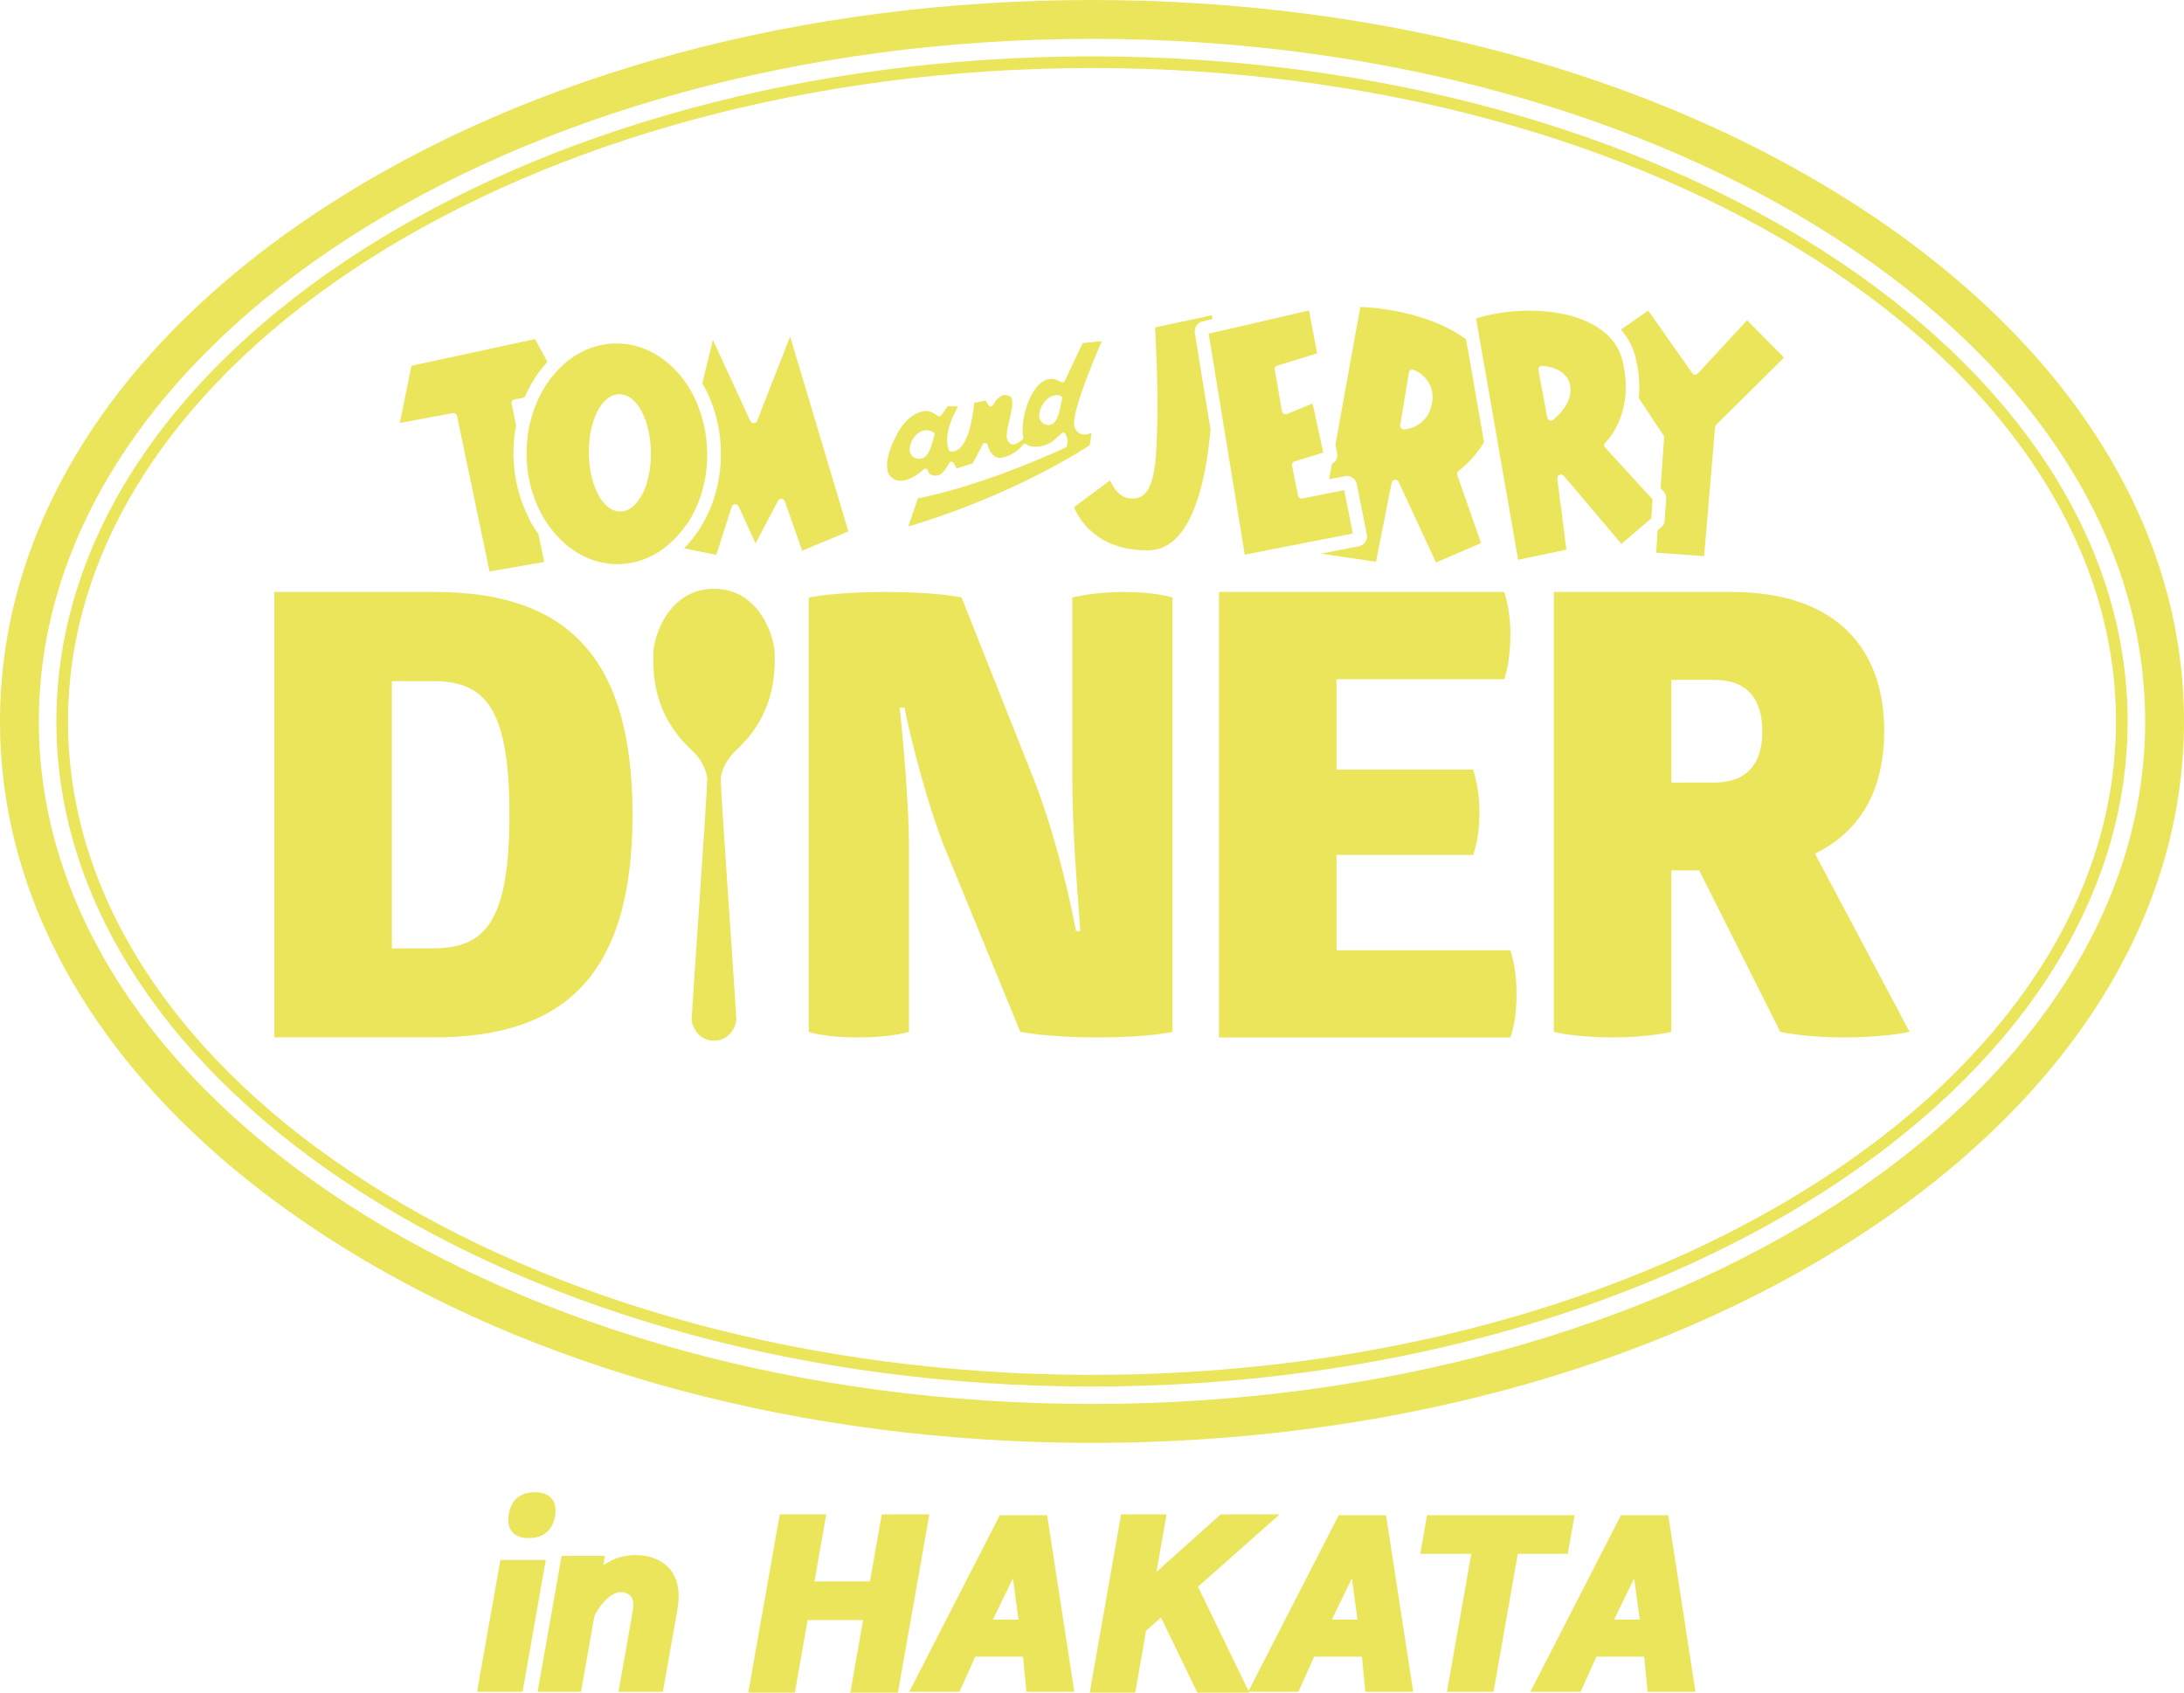 <?xml version="1.0" encoding="UTF-8"?><svg id="_レイヤー_2" xmlns="http://www.w3.org/2000/svg" viewBox="0 0 239.48 185.6"><defs><style>.cls-1{fill:#ebe55c;}</style></defs><g id="_レイヤー_1-2"><polygon class="cls-1" points="52.31 185.51 54.87 171.05 59.85 171.05 57.3 185.51 52.31 185.51"/><polygon class="cls-1" points="53.12 184.84 56.73 184.84 59.05 171.72 55.43 171.72 53.12 184.84"/><path class="cls-1" d="M57.99,168.66c-.71,0-1.27-.17-1.66-.52-.53-.45-.71-1.17-.54-2.12.16-.89.54-1.54,1.14-1.93.46-.31,1.04-.46,1.72-.46s1.27.17,1.66.51c.53.46.71,1.17.55,2.12-.16.89-.54,1.54-1.14,1.93-.46.31-1.04.46-1.72.46Z"/><path class="cls-1" d="M58.63,164.32c-.54,0-.99.12-1.34.35-.44.29-.72.79-.84,1.49-.12.7-.02,1.2.32,1.49.27.23.68.35,1.22.35s.99-.12,1.34-.35c.44-.29.72-.79.84-1.49.12-.7.02-1.19-.32-1.49-.27-.23-.68-.35-1.22-.35Z"/><path class="cls-1" d="M67.82,185.51l1.54-8.75c.16-.91.07-1.52-.28-1.82-.28-.24-.6-.36-.98-.36-.58,0-1.19.34-1.82,1.01-.58.65-.96,1.23-1.12,1.71l-1.45,8.21h-4.76l2.63-14.9h4.76l-.18,1.01c1.11-.73,2.27-1.1,3.47-1.1,1.4,0,2.55.38,3.42,1.13,1.2,1.04,1.61,2.69,1.22,4.91l-1.58,8.95h-4.87Z"/><path class="cls-1" d="M69.63,171.2c-1.56,0-3.04.7-4.45,2.1l.35-2.01h-3.38l-2.39,13.55h3.38l1.36-7.69c.18-.58.61-1.25,1.29-2.01.76-.82,1.54-1.22,2.31-1.22.54,0,1.02.17,1.42.52.54.47.71,1.28.5,2.45l-1.4,7.95h3.5l1.48-8.39c.35-1.98.02-3.41-.99-4.28-.74-.64-1.74-.96-2.98-.96Z"/><polygon class="cls-1" points="93.24 185.6 94.64 177.65 88.56 177.65 87.16 185.6 82.05 185.6 85.5 166.06 90.6 166.06 89.31 173.41 95.39 173.41 96.69 166.06 101.91 166.06 98.46 185.6 93.24 185.6"/><polygon class="cls-1" points="97.25 166.74 95.96 174.08 88.5 174.08 89.8 166.74 86.07 166.74 82.86 184.92 86.59 184.92 87.99 176.97 95.45 176.97 94.05 184.92 97.89 184.92 101.1 166.74 97.25 166.74"/><path class="cls-1" d="M112.55,185.51l-.37-3.85h-5.24l-1.73,3.85h-5.51l9.93-19.36h5.19l2.98,19.36h-5.25ZM111.68,177.6l-.61-4.53-2.2,4.53h2.81Z"/><path class="cls-1" d="M110.05,166.83l-9.24,18.01h3.96l1.73-3.85h6.29l.37,3.85h3.85l-2.77-18.01h-4.2ZM107.8,178.28l3.66-7.52,1.01,7.52h-4.66Z"/><polygon class="cls-1" points="131.29 185.6 127.31 177.37 125.67 178.81 124.48 185.6 119.49 185.6 122.93 166.06 127.92 166.06 126.81 172.36 133.85 166.06 140.32 166.06 131.36 173.99 136.99 185.6 131.29 185.6"/><polygon class="cls-1" points="138.54 166.74 134.11 166.74 125.8 174.17 127.11 166.74 123.5 166.74 120.3 184.92 123.91 184.92 125.05 178.45 127.53 176.27 131.72 184.92 135.91 184.92 130.53 173.82 138.54 166.74"/><path class="cls-1" d="M149.71,185.51l-.37-3.85h-5.24l-1.73,3.85h-5.51l9.93-19.36h5.19l2.98,19.36h-5.25ZM148.85,177.6l-.61-4.53-2.2,4.53h2.81Z"/><path class="cls-1" d="M147.21,166.83l-9.24,18.01h3.96l1.73-3.85h6.29l.37,3.85h3.85l-2.77-18.01h-4.2ZM144.96,178.28l3.66-7.52,1.01,7.52h-4.66Z"/><polygon class="cls-1" points="158.66 185.51 161.33 170.39 155.73 170.39 156.48 166.15 172.66 166.15 171.91 170.39 166.43 170.39 163.77 185.51 158.66 185.51"/><polygon class="cls-1" points="171.85 166.83 157.05 166.83 156.54 169.71 162.14 169.71 159.47 184.84 163.2 184.84 165.87 169.71 171.34 169.71 171.85 166.83"/><path class="cls-1" d="M180.66,185.51l-.37-3.85h-5.24l-1.73,3.85h-5.51l9.93-19.36h5.19l2.98,19.36h-5.25ZM179.8,177.6l-.61-4.53-2.2,4.53h2.81Z"/><path class="cls-1" d="M182.36,166.83h-4.2l-9.24,18.01h3.96l1.73-3.85h6.29l.37,3.85h3.85l-2.77-18.01ZM175.91,178.28l3.66-7.52,1.01,7.52h-4.66Z"/><path class="cls-1" d="M88.68,113.15v-47.63s2.78-.61,8.48-.61,8.28.61,8.28.61l8.14,20.49c2.51,6.72,3.87,13.3,4.41,16.08h.47c-.27-3.73-.88-10.92-.88-16.76v-19.81s2.31-.61,5.63-.61c3.53,0,5.36.61,5.36.61v47.63s-2.51.61-8.28.61c-5.36,0-8.41-.61-8.41-.61l-8.55-20.83c-2.31-6.17-4-13.77-4.14-14.72h-.54c0,.07,1.02,9.16,1.02,15.4v20.15s-1.9.61-5.63.61-5.36-.61-5.36-.61Z"/><path class="cls-1" d="M166.29,108.94c0,1.83-.2,3.53-.68,4.82h-31.95v-48.85h31.28c.34,1.02.68,2.71.68,4.55,0,2.04-.27,3.87-.68,5.02h-18.39v9.91h14.99c.34,1.22.68,2.51.68,4.61s-.27,3.53-.68,4.75h-14.99v10.45h19.06c.41,1.15.68,2.92.68,4.75Z"/><path class="cls-1" d="M209.39,113.15s-2.71.61-7.12.61-7.06-.61-7.06-.61l-8.89-17.71h-3.05v17.71s-2.58.61-6.38.61c-4.14,0-6.51-.61-6.51-.61v-48.24h19.47c11.53,0,16.76,6.24,16.76,15.26,0,6.11-2.37,10.92-7.6,13.43l10.38,19.54ZM183.27,85.81h4.68c3.6,0,5.29-2.04,5.29-5.63s-1.7-5.63-5.29-5.63h-4.68v11.26Z"/><path class="cls-1" d="M30.08,64.91h17.57c14.25,0,21.71,6.85,21.71,24.42s-7.46,24.42-21.71,24.42h-17.57v-48.85ZM47.45,103.99c5.63,0,8.41-2.71,8.41-14.65s-2.78-14.65-8.41-14.65h-4.48v29.31h4.48Z"/><path class="cls-1" d="M79.03,85.52c0,1.34,1.65,24.71,1.71,26.2.03.64-.64,2.4-2.45,2.4s-2.48-1.76-2.45-2.4c.06-1.5,1.71-24.86,1.71-26.2,0-1.01-.71-2.35-1.68-3.24-4.37-4.03-4.24-8.6-4.24-10.53s1.69-7.19,6.66-7.19,6.66,5.26,6.66,7.19.13,6.5-4.24,10.53c-.97.89-1.68,2.22-1.68,3.24Z"/><path class="cls-1" d="M119.74,4.26c63.78,0,115.48,33.51,115.48,74.85s-51.7,74.84-115.48,74.84S4.26,120.44,4.26,79.11,55.96,4.26,119.74,4.26M119.74,0c-31.66,0-61.48,8.03-83.97,22.61C12.7,37.56,0,57.62,0,79.11s12.7,41.55,35.77,56.5c22.49,14.58,52.31,22.61,83.97,22.61s61.48-8.03,83.97-22.61c23.06-14.95,35.77-35.01,35.77-56.5s-12.7-41.55-35.77-56.5C181.22,8.03,151.4,0,119.74,0h0Z"/><path class="cls-1" d="M119.74,7.46c61.91,0,112.28,32.14,112.28,71.65s-50.37,71.65-112.28,71.65S7.46,118.61,7.46,79.11,57.83,7.46,119.74,7.46M119.74,6.18C57.12,6.18,6.18,38.89,6.18,79.11s50.94,72.93,113.56,72.93,113.56-32.72,113.56-72.93S182.35,6.18,119.74,6.18h0Z"/><path class="cls-1" d="M83.02,46.16c-.06.15-.2.25-.36.25-.17,0-.31-.09-.38-.23l-4.11-8.92-1.16,4.77c.17.28.33.57.47.87h0c1,2.02,1.54,4.32,1.57,6.71.04,3.9-1.31,7.44-3.51,9.94-.04.05-.09.1-.13.15-.13.15-.27.29-.41.43h0s3.54.71,3.54.71l1.7-5.28c.05-.15.19-.26.36-.27.16-.01.32.08.39.23l1.86,4.06,2.47-4.68c.07-.14.23-.22.38-.21.16.01.29.12.35.27l1.91,5.43,5.07-2.12-6.39-21.36-3.62,9.24Z"/><path class="cls-1" d="M58.03,56.88c-1.07-2.04-1.7-4.44-1.73-7.02,0-.4,0-.79.03-1.18h0c0-.17.02-.35.04-.52.01-.17.03-.34.06-.51.02-.17.05-.34.07-.51.03-.17.06-.34.09-.5l-.49-2.36c-.04-.22.09-.43.31-.47l1.11-.23c.03-.06.05-.13.08-.19.06-.13.11-.25.18-.38.03-.06.06-.12.09-.18h0c.47-.95,1.04-1.83,1.69-2.61.07-.09.15-.18.23-.27.05-.06.1-.12.16-.17.02-.03.05-.06.08-.09h0s-1.36-2.51-1.36-2.51l-13.55,2.93-1.28,6.27,5.82-1.08s.05,0,.07,0c.19,0,.35.13.39.32l3.56,17.05,5.99-1.05-.63-3.06c-.38-.52-.72-1.08-1.03-1.66Z"/><path class="cls-1" d="M75.18,57.67s0,0,0,0c.05-.06.09-.13.14-.2l.04-.06c.06-.09.11-.17.17-.26.06-.1.12-.19.18-.29.06-.1.12-.2.17-.3h0c.04-.07.08-.14.11-.21s.07-.14.11-.21c.04-.07.07-.14.11-.21.04-.07.07-.14.1-.22h0c.03-.07.06-.13.09-.2,0,0,0,0,0,0,0,0,0-.02.01-.03.02-.04.04-.09.06-.13.03-.06.05-.12.08-.19.02-.06.05-.13.07-.19.05-.13.1-.25.14-.38.02-.06.04-.13.07-.19.02-.06.04-.13.06-.2,0-.02.01-.04.02-.06,0-.02.01-.05.02-.07.03-.11.07-.23.1-.35.01-.04.02-.08.03-.12.01-.04.02-.08.03-.12.02-.08.04-.16.06-.24,0,0,0,0,0,0,.06-.24.11-.49.16-.74.01-.08.03-.17.04-.25t0,0s0,0,0,0c.02-.1.03-.2.05-.3,0-.05.01-.09.02-.14,0-.05.01-.09.02-.14,0,0,0-.01,0-.02.02-.2.04-.4.06-.6,0-.1.02-.2.02-.31.01-.2.02-.41.02-.62,0-.15,0-.3,0-.46h0c-.02-1.49-.25-2.94-.69-4.29-.12-.38-.26-.75-.41-1.12-.04-.11-.09-.22-.14-.33-.02-.04-.04-.09-.06-.13-.02-.04-.04-.09-.06-.13-.08-.19-.18-.37-.28-.55-.15-.28-.31-.56-.49-.82-.27-.42-.56-.82-.88-1.19-1.89-2.25-4.39-3.47-7.02-3.44-2.13.02-4.09.86-5.69,2.28-.17.15-.34.31-.5.48-.1.1-.19.2-.29.3-.09.1-.19.21-.28.32h0s-.04.05-.06.08c-.04.05-.09.1-.13.15-.03.04-.06.08-.09.12-.06.07-.11.15-.17.22-.2.26-.38.53-.56.82-.16.25-.31.51-.44.77-.08.15-.16.3-.23.46h0c-.07.15-.14.3-.2.45-.1.24-.2.49-.3.75-.21.57-.37,1.16-.51,1.78-.14.63-.23,1.28-.28,1.95-.03.42-.04.84-.04,1.27,0,.2,0,.41.02.61h0c.08,1.53.39,2.97.89,4.28h0c.21.58.46,1.12.75,1.65.3.55.64,1.08,1.01,1.56,1.82,2.4,4.42,3.9,7.29,3.9h.09c1.35-.01,2.64-.37,3.81-.98.25-.14.5-.28.74-.44.15-.1.3-.21.45-.32h0c.14-.1.28-.21.41-.33.11-.09.21-.18.32-.27.1-.09.21-.19.31-.29.05-.05.11-.1.16-.16.04-.04.08-.08.12-.13.05-.05.09-.1.14-.14.07-.07.13-.15.2-.22.06-.07.13-.15.19-.23.04-.04.07-.09.11-.13h0c.06-.07.11-.14.16-.21.07-.09.14-.19.21-.28,0-.01.02-.02.03-.04ZM70.48,54.07c-.62,1.29-1.49,2.01-2.45,2.02h-.02c-.95,0-1.83-.7-2.47-1.96-.61-1.19-.95-2.76-.97-4.44-.02-1.67.29-3.25.87-4.45.62-1.29,1.5-2,2.46-2.01h.02c.95,0,1.83.69,2.48,1.96.61,1.19.95,2.76.97,4.43.02,1.67-.29,3.26-.87,4.46Z"/><path class="cls-1" d="M186.17,40.95c-.08.09-.2.14-.32.12-.12,0-.23-.07-.3-.17l-4.82-6.84-3,2.08c.15.17.29.34.42.52.58.78.99,1.67,1.22,2.63.28,1.17.4,2.25.38,3.23,0,.39-.03.76-.06,1.12l2.71,4.09c.05.07.07.16.07.25l-.38,5.56.34.37c.14.15.23.33.26.53h0c.01.09.02.18.01.27l-.17,2.36c0,.07-.02.13-.03.2-.05.21-.17.4-.34.54l-.39.33-.17,2.46,5.26.39,1.2-14.15c0-.1.05-.19.11-.25l7.46-7.38-4.06-4.09-5.4,5.83Z"/><path class="cls-1" d="M160.92,38.21l-.17-1c-3.86-2.91-9.79-3.52-11.59-3.55l-2.73,15.12.19.89c.1.48-.14.97-.57,1.18l-.31,1.71.71-.14,1.05-.21c.27-.06.56,0,.8.16.24.16.4.4.46.68l1.12,5.57c.06.28,0,.57-.16.81-.16.24-.4.4-.68.46l-2.25.44-1.97.38,6.06.89,1.72-8.67c.03-.17.17-.3.35-.32.02,0,.03,0,.05,0,.16,0,.3.09.36.23l4.1,8.84,4.94-2.13-2.61-7.46c-.06-.17,0-.36.15-.46.02-.02,1.58-1.1,2.79-3.15l-.19-1.07-1.6-9.2ZM155.8,46.36c-.62.5-1.35.7-1.83.73h-.03c-.11,0-.22-.05-.3-.13-.08-.09-.12-.21-.1-.33l.94-5.76c.02-.12.09-.22.19-.28.1-.06.23-.07.34-.03.79.28,2.23,1.34,2.06,3.29-.11,1.22-.65,2.01-1.27,2.51Z"/><path class="cls-1" d="M118.69,47.64c-.36-.07-.64-.32-.84-.73h0c-.57-1.17,2.05-7.39,2.96-9.5l-2.1.21-1.96,4.16c-.04.07-.1.13-.18.15-.08.02-.16,0-.23-.03-.71-.45-1.39-.47-2.03-.04-1.5,1-2.44,4.24-2.11,6.08.02.11-.02.21-.11.28-.6.47-1.06.76-1.51.23-.36-.42-.15-1.28.1-2.37.23-.98.54-2.32.11-2.59-.29-.17-.55-.22-.82-.14-.54.16-.95.82-1.07,1.06-.04.09-.13.15-.24.16-.1,0-.2-.05-.26-.14l-.32-.5-1.26.24c-.08.87-.44,4-1.6,5-.29.25-.6.36-.95.34-.11,0-.21-.08-.24-.19-.61-1.63.49-3.83,1.03-4.74l-1.11-.06-.74,1.02c-.05.06-.12.1-.2.12-.08,0-.16-.02-.22-.07,0,0-.65-.56-1.29-.52-.55.03-1.94.34-3.11,2.48-1.12,2.05-1.44,3.86-.81,4.61.3.36.66.54,1.09.56,1.25.06,2.59-1.23,2.6-1.25.08-.07.19-.1.3-.06.1.04.18.13.19.24,0,.04.09.48.85.51h.02c.82,0,1.43-1.35,1.44-1.36.04-.1.14-.17.25-.17.11,0,.21.06.26.15l.31.59,1.78-.56,1.09-2.09c.06-.11.17-.16.29-.15.12.01.22.1.24.22,0,0,.2.88.78,1.25.25.16.53.2.87.13,1.44-.32,2.22-1.38,2.23-1.39.05-.07.13-.11.22-.11.09,0,.17.03.23.09,0,0,.25.22.91.22.17,0,.37-.01.59-.05.98-.15,1.6-.77,2.01-1.17.11-.11.2-.19.27-.26.06-.05.14-.07.23-.06.08.01.15.06.19.13.02.03.16.28.22.61.07.35-.06.7-.07.74-.02.07-.07.13-.14.16-.09.04-8.58,4.05-16.18,5.57l-1.05,3.08c11.35-3.39,18.97-8.3,19.87-8.9.04-.17.12-.52.16-.9.01-.17.02-.33.02-.47-.25.13-.59.24-.94.17ZM101.22,50.22c-.12.06-.25.09-.39.09-.17,0-.36-.04-.56-.13-.3-.14-.49-.43-.51-.81-.05-.7.4-1.56,1.03-1.95.48-.31,1.03-.32,1.54-.04.11.06.17.2.14.32-.39,1.47-.68,2.26-1.24,2.53ZM116.45,43.77c-.26,1.34-.47,2.39-1.07,2.73-.12.07-.26.11-.41.11-.12,0-.26-.03-.39-.08-.41-.16-.63-.53-.63-1,0-.19.04-.39.11-.61.32-.95,1.25-1.81,2.2-1.54.14.04.23.18.2.33v.07Z"/><path class="cls-1" d="M176.01,49.09c-.15-.16-.14-.41.02-.56.01,0,.83-.8,1.48-2.28.25-.59.5-1.34.64-2.25.05-.33.09-.68.11-1.05.01-.23.01-.46.01-.7h0c0-.25-.02-.51-.04-.78-.04-.5-.12-1.03-.24-1.58-.02-.08-.03-.16-.05-.24-.19-.79-.52-1.51-.99-2.14-.13-.18-.27-.35-.43-.51-.09-.1-.19-.2-.29-.29-.1-.09-.2-.19-.31-.27-.18-.15-.37-.29-.56-.42-.26-.18-.53-.35-.82-.5-3.94-2.08-9.75-1.6-12.69-.59l.26,1.5.19,1.06.12.69.14.78.31,1.77.57,3.26.35,2.01.15.87.13.77.2,1.14,2.2,12.6,5.29-1.11-1-7.78c-.02-.18.07-.35.24-.42.16-.07.35-.03.47.1l6.32,7.47,2.57-2.19.71-.61.14-2.08-.62-.68-4.56-4.98ZM170.3,46.04c-.07.05-.15.08-.24.08-.05,0-.1,0-.15-.03-.13-.05-.22-.16-.25-.3l-.97-5.2c-.02-.12.01-.24.09-.33.08-.09.19-.15.32-.14.11,0,2.73.11,3.08,2.2.33,2.01-1.78,3.65-1.88,3.71Z"/><path class="cls-1" d="M131.02,36.47c-.05-.32.04-.63.24-.86.14-.17.34-.3.58-.36l1.09-.26c-.01-.16-.02-.3-.03-.42l-6.24,1.33c.07,1.37.33,6.56.24,10.34-.11,4.45-.19,8.3-2.59,8.43-1.49.09-2.25-1.22-2.58-2l-3.96,2.94c.42,1.05,2.33,4.83,8.23,4.73,1.21-.02,2.24-.52,3.16-1.52,2.15-2.36,3.15-7.05,3.58-11.72l-.47-2.87-1.26-7.77Z"/><path class="cls-1" d="M148.35,58.52l-.96-4.78-1.23.25-.7.14-.42.08-.42.09-.71.14-1.1.22c-.22.05-.43-.09-.47-.31l-.67-3.29c-.04-.2.07-.4.27-.46l2.82-.87.34-.11-.18-.81-.99-4.57-2.81,1.16c-.11.04-.24.04-.35-.02-.1-.06-.18-.17-.2-.28l-.79-4.56c-.03-.2.08-.39.28-.45l4.37-1.35-.9-4.7-9.08,2.11-.66.15-.4.09-.4.09-.46.11.53,3.22.38,2.34v.04l.33,1.96.47,2.89,2.25,13.78,6.5-1.27.7-.14.42-.08.42-.08.7-.14,3.12-.61ZM133.44,38.04s0-.03,0-.04h0v.04Z"/></g></svg>